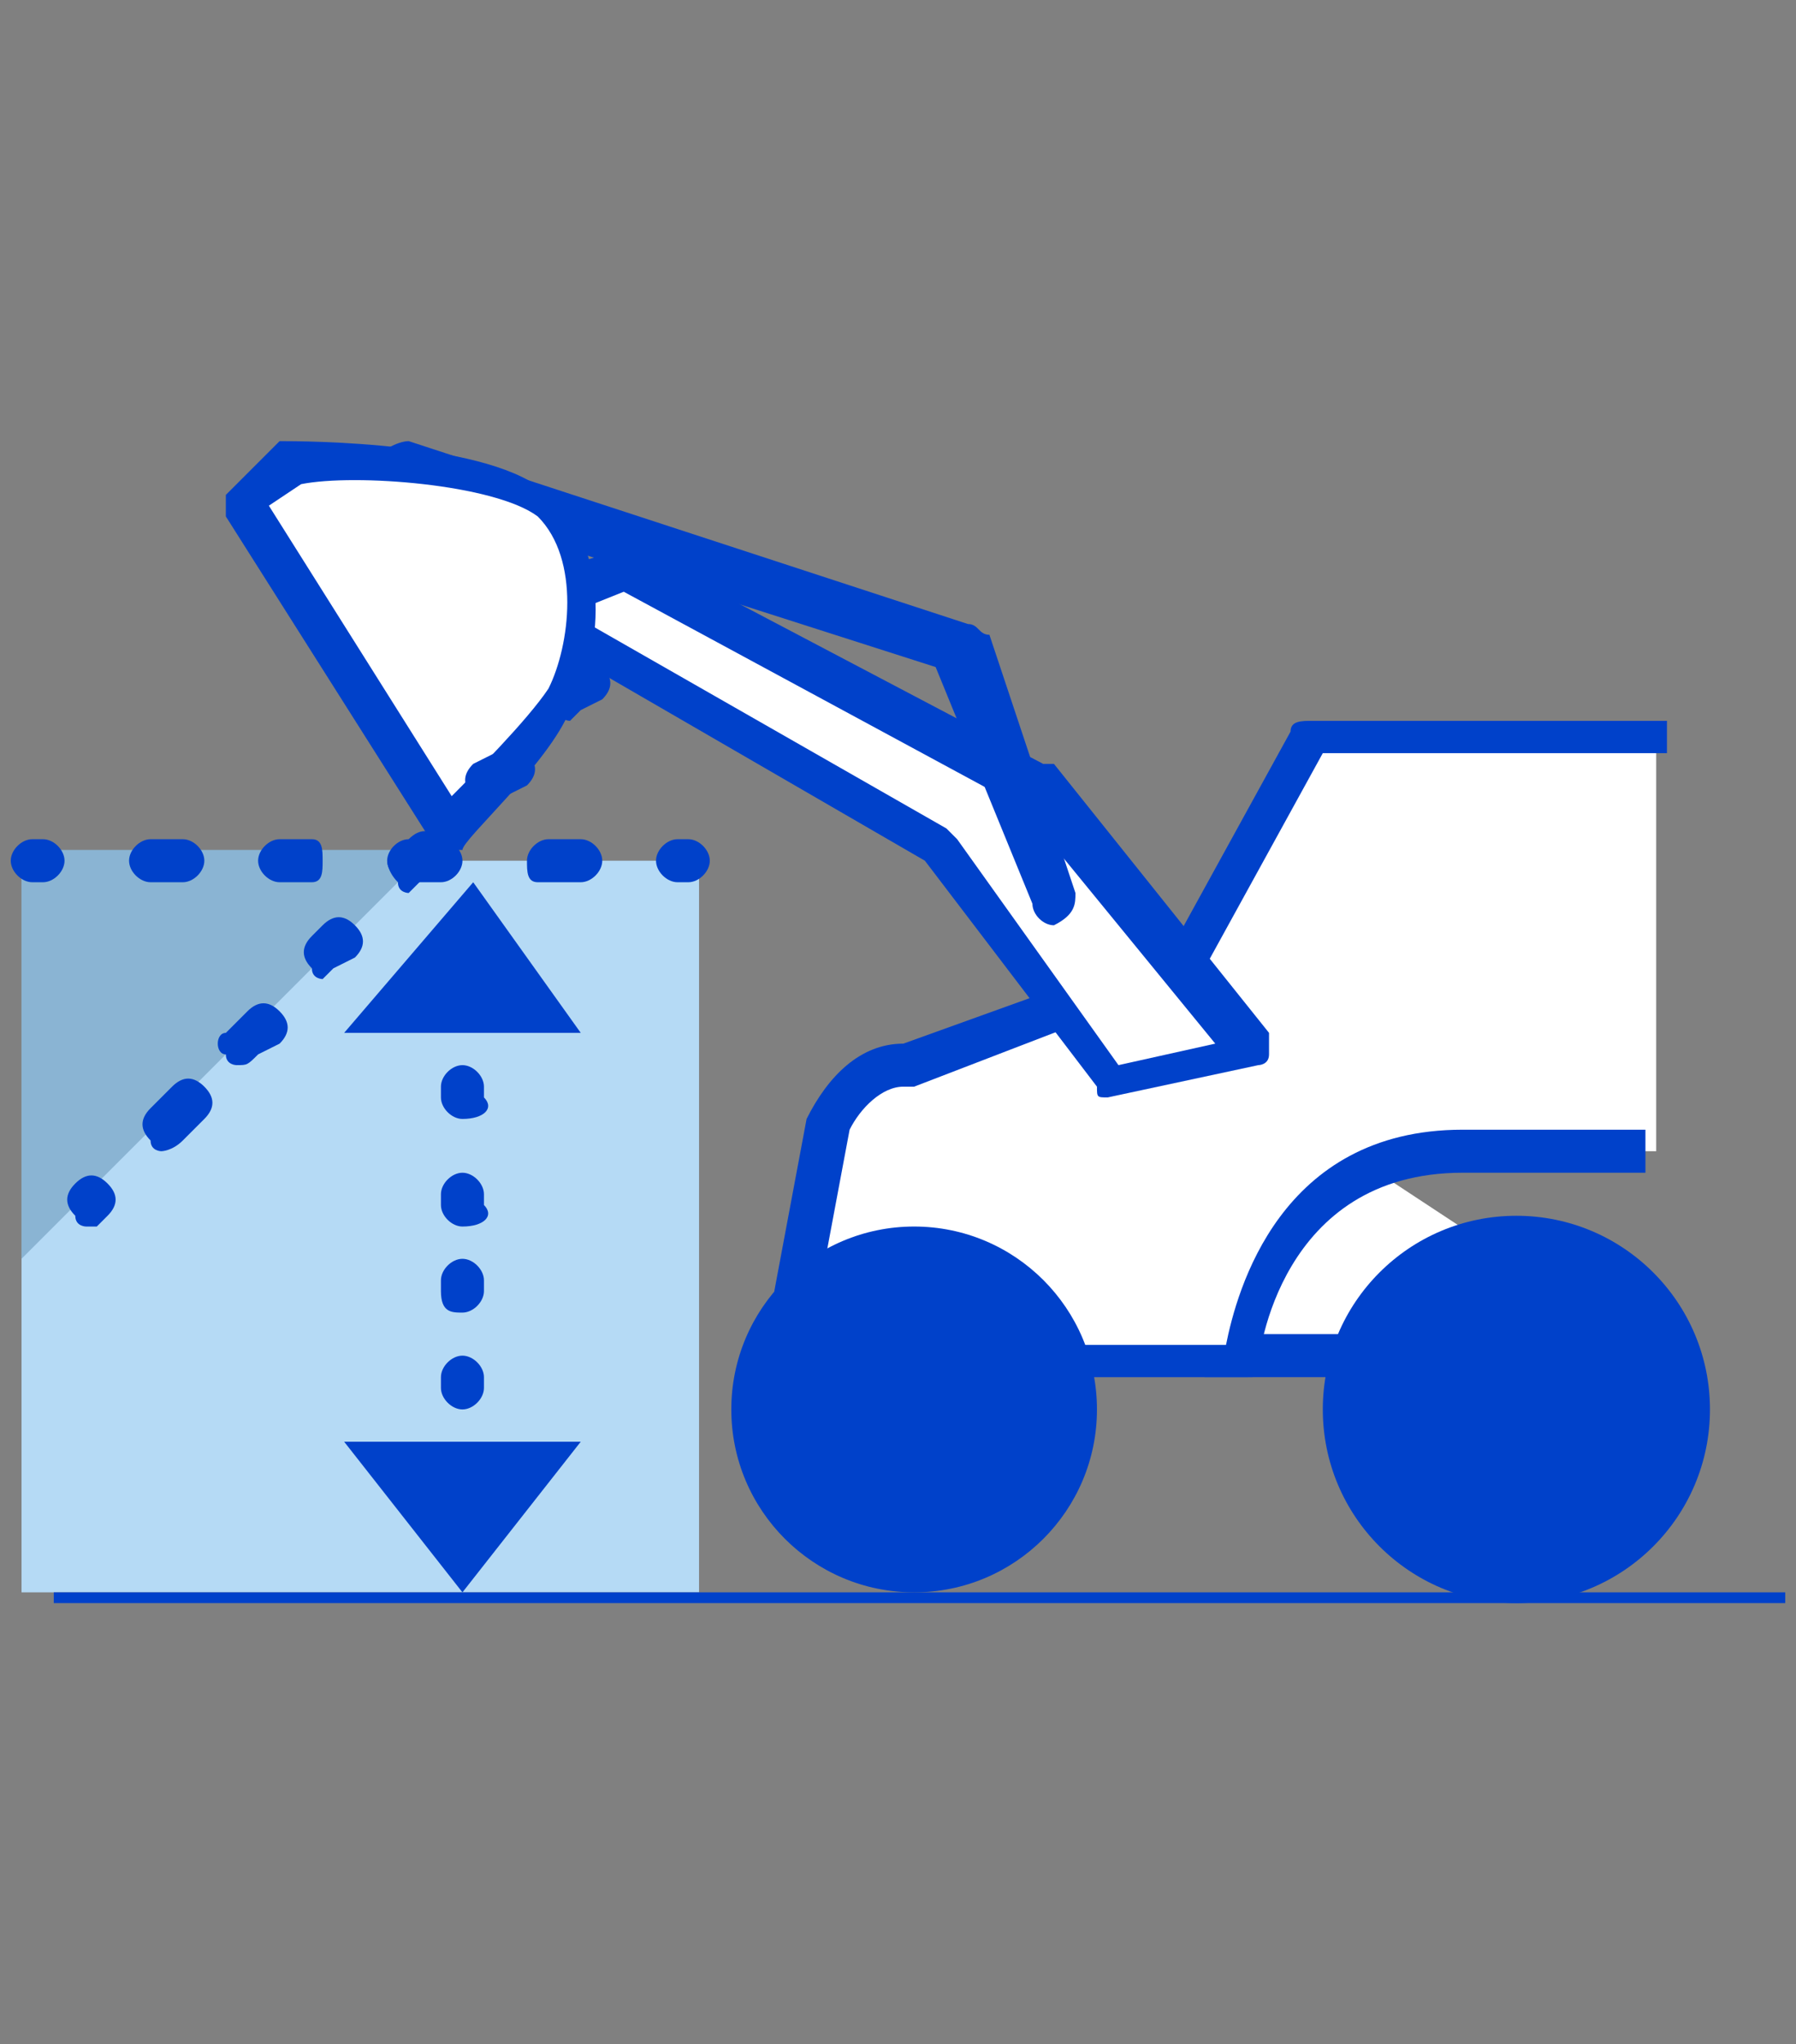 <?xml version="1.0" encoding="utf-8"?>
<!-- Generator: Adobe Illustrator 25.2.3, SVG Export Plug-In . SVG Version: 6.00 Build 0)  -->
<svg version="1.1" id="Слой_3" xmlns="http://www.w3.org/2000/svg" xmlns:xlink="http://www.w3.org/1999/xlink" x="0px" y="0px"
	 width="16.7px" height="19px" viewBox="0 0 16.7 19" style="enable-background:new 0 0 16.7 19;" xml:space="preserve">
<rect x="0" y="0" width="16.7" height="19" fill="#808080" stroke="none"/>
<style type="text/css">
	.st0{fill:#B5DAF5;}
	.st1{fill:#8AB4D3;}
	.st2{fill:#0041CA;}
	.st3{fill:#FFFFFF;}
</style>
<g>
	<rect x="0.2" y="8" class="st0" width="6.3" height="6.8"/>
	<polygon class="st1" points="0.2,7.9 4,7.9 0.2,11.7 	"/>
	<g>
		<g>
			<path class="st2" d="M4.3,11.7c0.1,0,0.2,0.1,0.2,0.2l0,0.1c0,0.1-0.1,0.2-0.2,0.2S4.1,12.2,4.1,12l0-0.1
				C4.1,11.8,4.2,11.7,4.3,11.7z"/>
		</g>
		<g>
			<path class="st2" d="M4.3,12.6c0.1,0,0.2,0.1,0.2,0.2l0,0.1c0,0.1-0.1,0.2-0.2,0.2S4.1,13,4.1,12.9l0-0.1
				C4.1,12.7,4.2,12.6,4.3,12.6z"/>
		</g>
		<polygon class="st2" points="3.2,13.4 4.3,14.8 5.4,13.4 		"/>
	</g>
	<g>
		<g>
			<path class="st2" d="M4.3,11.4c-0.1,0-0.2-0.1-0.2-0.2l0-0.1c0-0.1,0.1-0.2,0.2-0.2c0.1,0,0.2,0.1,0.2,0.2l0,0.1
				C4.6,11.3,4.5,11.4,4.3,11.4z"/>
		</g>
		<g>
			<path class="st2" d="M4.3,10.4c-0.1,0-0.2-0.1-0.2-0.2l0-0.1c0-0.1,0.1-0.2,0.2-0.2c0.1,0,0.2,0.1,0.2,0.2l0,0.1
				C4.6,10.3,4.5,10.4,4.3,10.4z"/>
		</g>
		<polygon class="st2" points="5.4,9.6 4.4,8.2 3.2,9.6 		"/>
	</g>
	<g>
		<polyline class="st3" points="15.4,12.6 11.3,12.6 11.3,9.9 		"/>
		<polygon class="st2" points="15.4,12.8 11.2,12.8 11.2,9.9 11.5,9.9 11.5,12.4 15.4,12.4 		"/>
	</g>
	<g>
		<path class="st3" d="M15.4,10.7c-0.6,0-0.8,0-1.7,0c-1.9,0-2.1,2-2.1,2H7.9c-0.3,0-0.5-0.3-0.4-0.6l0.3-1.6
			c0.1-0.3,0.3-0.6,0.6-0.6l2.6-1l1.1-2.1h3.3"/>
		<path class="st2" d="M11.6,12.8H7.9c-0.2,0-0.3-0.1-0.5-0.2c-0.1-0.2-0.2-0.4-0.2-0.6l0.3-1.6C7.7,10,8,9.7,8.4,9.7l2.5-0.9l1.1-2
			c0-0.1,0.1-0.1,0.2-0.1h3.3V7h-3.2l-1.1,2c0,0-0.1,0.1-0.1,0.1l-2.6,1c0,0,0,0-0.1,0c-0.2,0-0.4,0.2-0.5,0.4l-0.3,1.6
			c0,0.1,0,0.2,0.1,0.3c0,0.1,0.1,0.1,0.2,0.1h3.5c0.1-0.5,0.5-2,2.2-2c0.5,0,0.7,0,1,0c0.2,0,0.4,0,0.7,0v0.4c-0.3,0-0.5,0-0.7,0
			c-0.2,0-0.5,0-1,0c-1.7,0-1.9,1.7-1.9,1.8C11.8,12.8,11.7,12.8,11.6,12.8z"/>
	</g>
	<circle class="st2" cx="14.1" cy="13.1" r="1.8"/>
	<g>
		<polygon class="st3" points="8.7,7.9 4.9,5.7 5.8,5.3 9.6,7.3 11.6,9.8 10.3,10.1 		"/>
		<path class="st2" d="M10.3,10.2c-0.1,0-0.1,0-0.1-0.1L8.6,8L4.8,5.8c-0.1,0-0.1-0.1-0.1-0.2c0-0.1,0.1-0.1,0.1-0.2l1-0.3
			c0,0,0.1,0,0.1,0l3.8,2c0,0,0,0,0.1,0l2,2.5c0,0.1,0,0.1,0,0.2c0,0.1-0.1,0.1-0.1,0.1L10.3,10.2C10.3,10.2,10.3,10.2,10.3,10.2z
			 M5.3,5.7l3.5,2c0,0,0,0,0.1,0.1l1.5,2.1l0.9-0.2L9.5,7.5L5.8,5.5L5.3,5.7z"/>
	</g>
	<circle class="st2" cx="8.5" cy="13.1" r="1.7"/>
	<path class="st2" d="M9.8,8.6c-0.1,0-0.2-0.1-0.2-0.2L8.7,6.2l-5-1.6c-0.1,0-0.2-0.2-0.2-0.3c0-0.1,0.2-0.2,0.3-0.2L9,5.8
		c0.1,0,0.1,0.1,0.2,0.1L10,8.3C10,8.4,10,8.5,9.8,8.6C9.8,8.6,9.8,8.6,9.8,8.6z"/>
	<g>
		<path class="st3" d="M2.7,4.3c0,0,1.9,0,2.4,0.4S5.5,6,5.2,6.5S4.2,7.7,4.2,7.7L2.3,4.7L2.7,4.3z"/>
		<path class="st2" d="M4.2,7.9C4.1,7.9,4.1,7.9,4.2,7.9C4.1,7.9,4,7.9,4,7.8L2.1,4.8c0-0.1,0-0.2,0-0.2l0.4-0.4
			c0,0,0.1-0.1,0.1-0.1c0.2,0,2,0,2.5,0.5c0.6,0.5,0.5,1.5,0.2,2C5.1,7.1,4.3,7.8,4.3,7.9C4.2,7.9,4.2,7.9,4.2,7.9z M2.5,4.7
			l1.7,2.7c0.2-0.2,0.7-0.7,0.9-1C5.3,6,5.4,5.2,5,4.8C4.6,4.5,3.3,4.4,2.8,4.5L2.5,4.7z"/>
	</g>
	<rect x="0.5" y="14.8" class="st2" width="16.1" height="0.1"/>
	<g>
		<line class="st3" x1="0.8" y1="11.2" x2="5.4" y2="6.4"/>
		<g>
			<path class="st2" d="M0.8,11.4c0,0-0.1,0-0.1-0.1c-0.1-0.1-0.1-0.2,0-0.3L0.7,11c0.1-0.1,0.2-0.1,0.3,0c0.1,0.1,0.1,0.2,0,0.3
				l-0.1,0.1C0.9,11.4,0.8,11.4,0.8,11.4z"/>
			<path class="st2" d="M1.5,10.7c0,0-0.1,0-0.1-0.1c-0.1-0.1-0.1-0.2,0-0.3l0.2-0.2c0.1-0.1,0.2-0.1,0.3,0c0.1,0.1,0.1,0.2,0,0.3
				l-0.2,0.2C1.6,10.7,1.5,10.7,1.5,10.7z M2.2,9.9c0,0-0.1,0-0.1-0.1C2,9.8,2,9.6,2.1,9.6l0.2-0.2c0.1-0.1,0.2-0.1,0.3,0
				c0.1,0.1,0.1,0.2,0,0.3L2.4,9.8C2.3,9.9,2.3,9.9,2.2,9.9z M3,9.1c0,0-0.1,0-0.1-0.1c-0.1-0.1-0.1-0.2,0-0.3L3,8.6
				c0.1-0.1,0.2-0.1,0.3,0c0.1,0.1,0.1,0.2,0,0.3L3.1,9C3.1,9,3,9.1,3,9.1z M3.8,8.3c0,0-0.1,0-0.1-0.1C3.6,8.1,3.6,8,3.6,8l0.2-0.2
				c0.1-0.1,0.2-0.1,0.3,0C4.1,7.8,4.1,8,4.1,8L3.9,8.2C3.9,8.2,3.8,8.3,3.8,8.3z M4.5,7.5c0,0-0.1,0-0.1-0.1
				c-0.1-0.1-0.1-0.2,0-0.3L4.6,7c0.1-0.1,0.2-0.1,0.3,0c0.1,0.1,0.1,0.2,0,0.3L4.7,7.4C4.6,7.4,4.6,7.5,4.5,7.5z"/>
			<path class="st2" d="M5.3,6.7c0,0-0.1,0-0.1-0.1c-0.1-0.1-0.1-0.2,0-0.3l0.1-0.1c0.1-0.1,0.2-0.1,0.3,0c0.1,0.1,0.1,0.2,0,0.3
				L5.4,6.6C5.4,6.6,5.3,6.7,5.3,6.7z"/>
		</g>
	</g>
	<g>
		<line class="st3" x1="0.3" y1="8" x2="6.4" y2="8"/>
		<g>
			<path class="st2" d="M0.3,8.2C0.2,8.2,0.1,8.1,0.1,8c0-0.1,0.1-0.2,0.2-0.2l0.1,0c0,0,0,0,0,0c0.1,0,0.2,0.1,0.2,0.2
				c0,0.1-0.1,0.2-0.2,0.2L0.3,8.2C0.3,8.2,0.3,8.2,0.3,8.2z"/>
			<path class="st2" d="M1.4,8.2C1.3,8.2,1.2,8.1,1.2,8c0-0.1,0.1-0.2,0.2-0.2l0.3,0c0,0,0,0,0,0c0.1,0,0.2,0.1,0.2,0.2
				c0,0.1-0.1,0.2-0.2,0.2L1.4,8.2C1.4,8.2,1.4,8.2,1.4,8.2z M2.6,8.2C2.5,8.2,2.4,8.1,2.4,8c0-0.1,0.1-0.2,0.2-0.2l0.3,0
				c0,0,0,0,0,0C3,7.8,3,7.9,3,8C3,8.1,3,8.2,2.9,8.2L2.6,8.2C2.6,8.2,2.6,8.2,2.6,8.2z M3.8,8.2C3.7,8.2,3.6,8.1,3.6,8
				c0-0.1,0.1-0.2,0.2-0.2l0.3,0c0,0,0,0,0,0c0.1,0,0.2,0.1,0.2,0.2c0,0.1-0.1,0.2-0.2,0.2L3.8,8.2C3.8,8.2,3.8,8.2,3.8,8.2z M5,8.2
				C4.9,8.2,4.9,8.1,4.9,8c0-0.1,0.1-0.2,0.2-0.2l0.3,0c0,0,0,0,0,0c0.1,0,0.2,0.1,0.2,0.2c0,0.1-0.1,0.2-0.2,0.2L5,8.2
				C5,8.2,5,8.2,5,8.2z"/>
			<path class="st2" d="M6.3,8.2C6.2,8.2,6.1,8.1,6.1,8c0-0.1,0.1-0.2,0.2-0.2l0.1,0c0,0,0,0,0,0c0.1,0,0.2,0.1,0.2,0.2
				c0,0.1-0.1,0.2-0.2,0.2L6.3,8.2C6.3,8.2,6.3,8.2,6.3,8.2z"/>
		</g>
	</g>
</g>
</svg>
